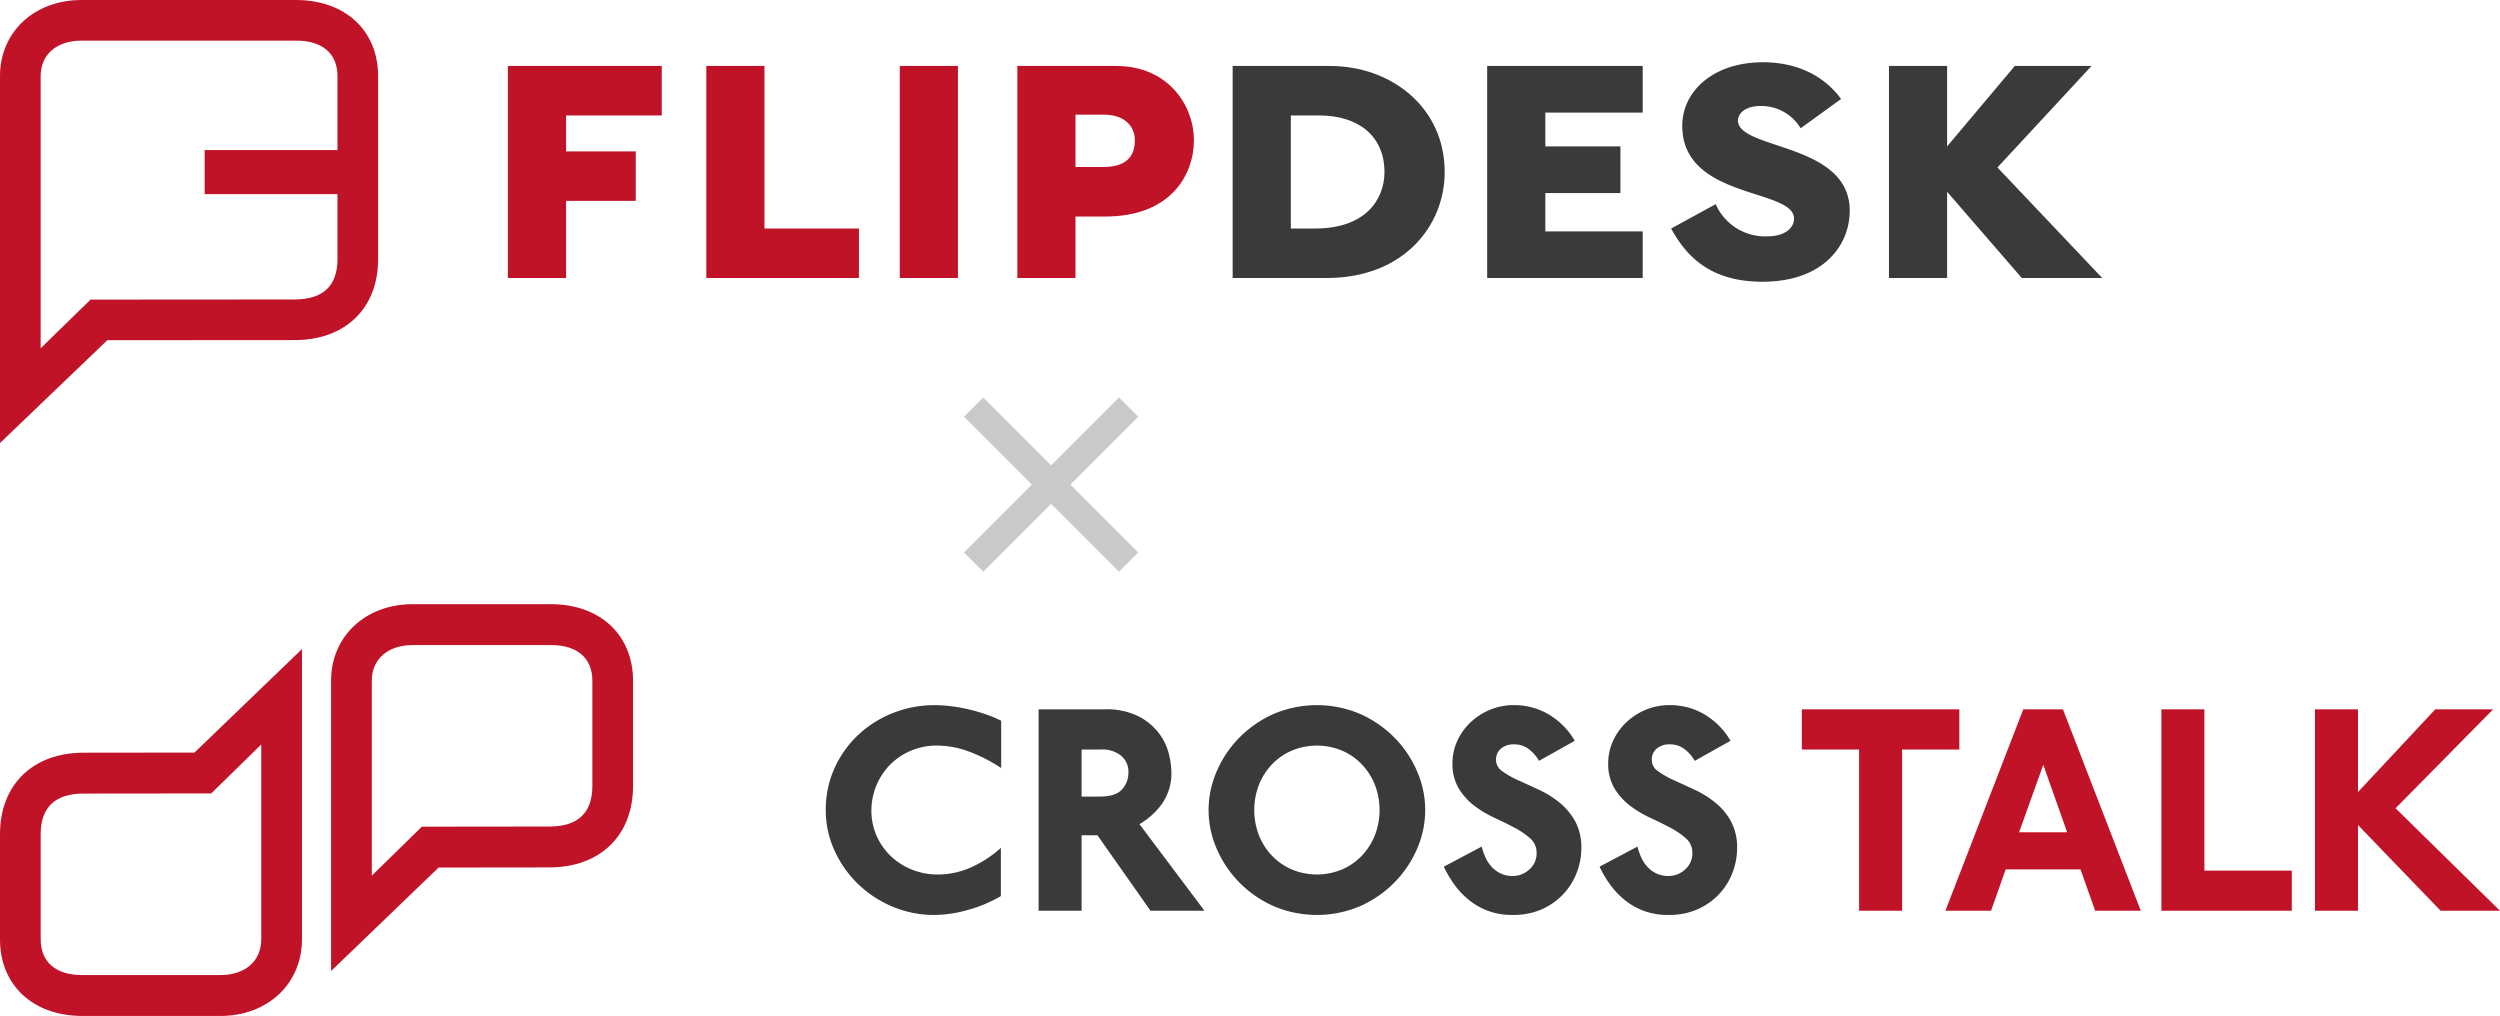 <svg xmlns="http://www.w3.org/2000/svg" width="459.493" height="186.729" viewBox="0 0 459.493 186.729"><g transform="translate(-188 -3419.775)"><g transform="translate(366.953 3494.603)"><path d="M-9801.2-19553.832l-28.479-28.479,3.535-3.535,28.479,28.479Z" transform="translate(9827.911 19584.078)" fill="#c9c9c9"/><path d="M-9826.144-19553.832l-3.535-3.535,28.479-28.479,3.535,3.535Z" transform="translate(9827.911 19584.078)" fill="#c9c9c9"/></g><g transform="translate(188 3530.819)"><path d="M415.96,486.087V432.732c0-8.155,6.309-14.073,15-14.073h25.368c9.07,0,15.132,5.649,15.132,14.091v19.321c0,9.095-6.036,14.972-15.379,14.972l-20.361.024Zm40.416-59.91H430.961c-4.566,0-7.517,2.573-7.517,6.555v35.823l9.2-9,23.44-.027c5.241,0,7.9-2.508,7.9-7.453V432.75C463.978,428.558,461.207,426.177,456.376,426.177Z" transform="translate(-355.108 -418.659)" fill="#c11328"/><path d="M275.445,445.14v53.355c0,8.155-6.309,14.073-15,14.073H235.076c-9.07,0-15.133-5.649-15.133-14.091V479.156c0-9.1,6.037-14.972,15.379-14.972l20.361-.024Zm-40.416,59.91h25.415c4.566,0,7.517-2.573,7.517-6.555V462.672l-9.2,9-23.44.026c-5.241,0-7.9,2.508-7.9,7.453v19.321C227.427,502.669,230.2,505.05,235.028,505.05Z" transform="translate(-219.943 -436.883)" fill="#c11328"/><path d="M735.1,486.689a16.819,16.819,0,0,0-5.758-1.075,11.983,11.983,0,0,0-8.857,3.691,12.059,12.059,0,0,0-3.262,8.153,11.4,11.4,0,0,0,1.014,4.876,11.724,11.724,0,0,0,2.687,3.718,12.125,12.125,0,0,0,3.865,2.4,12.571,12.571,0,0,0,4.606.854,14.964,14.964,0,0,0,6.114-1.295,20.817,20.817,0,0,0,5.511-3.608v8.869a24.827,24.827,0,0,1-6.032,2.535,23.136,23.136,0,0,1-6.2.937,19.573,19.573,0,0,1-7.7-1.543,20.37,20.37,0,0,1-6.36-4.187,20.092,20.092,0,0,1-4.3-6.143,17.67,17.67,0,0,1-1.591-7.409,18.385,18.385,0,0,1,1.591-7.658,19.128,19.128,0,0,1,4.331-6.115,20.071,20.071,0,0,1,6.388-4.048,20.529,20.529,0,0,1,7.7-1.46,24.6,24.6,0,0,1,3.208.22,31.446,31.446,0,0,1,3.263.605,31.827,31.827,0,0,1,3.071.91,23.519,23.519,0,0,1,2.687,1.128v8.7A28.768,28.768,0,0,0,735.1,486.689Z" transform="translate(-557.062 -459.62)" fill="#3a3a3a"/><path d="M855.428,517.668l-9.761-13.882h-2.906v13.882h-7.9v-37.02h12.174a13.026,13.026,0,0,1,6.223,1.295,11.15,11.15,0,0,1,3.729,3.113,10.382,10.382,0,0,1,1.81,3.773,14.631,14.631,0,0,1,.466,3.278,9.722,9.722,0,0,1-1.7,5.866,13.41,13.41,0,0,1-4.167,3.774l11.954,15.92Zm-5.373-28.481a5.558,5.558,0,0,0-3.784-1.157h-3.51v8.649h3.4q2.85,0,4.03-1.323a4.489,4.489,0,0,0,1.179-3.085A3.9,3.9,0,0,0,850.055,489.187Z" transform="translate(-643.967 -461.316)" fill="#3a3a3a"/><path d="M973.85,504.483a20.054,20.054,0,0,1-4.086,6.17,20.623,20.623,0,0,1-6.279,4.408,20.311,20.311,0,0,1-16.176,0,20.6,20.6,0,0,1-6.278-4.408,20.038,20.038,0,0,1-4.086-6.17,17.7,17.7,0,0,1,0-14.047,20.047,20.047,0,0,1,4.086-6.171,20.594,20.594,0,0,1,6.278-4.406,20.311,20.311,0,0,1,16.176,0,20.622,20.622,0,0,1,6.279,4.406,20.062,20.062,0,0,1,4.086,6.171,17.7,17.7,0,0,1,0,14.047Zm-7.814-11.707a11.792,11.792,0,0,0-2.412-3.745,11.088,11.088,0,0,0-3.646-2.507,11.981,11.981,0,0,0-9.158,0,11.061,11.061,0,0,0-3.647,2.507,11.779,11.779,0,0,0-2.413,3.745,12.949,12.949,0,0,0,0,9.366,11.783,11.783,0,0,0,2.413,3.746,11.081,11.081,0,0,0,3.647,2.507,11.994,11.994,0,0,0,9.158,0,11.107,11.107,0,0,0,3.646-2.507,11.8,11.8,0,0,0,2.412-3.746,12.935,12.935,0,0,0,0-9.366Z" transform="translate(-713.355 -459.62)" fill="#3a3a3a"/><path d="M1099.22,508.834a11.974,11.974,0,0,1-2.385,3.939,12.206,12.206,0,0,1-3.948,2.865,12.843,12.843,0,0,1-5.484,1.1,12.338,12.338,0,0,1-8.225-2.893,14.859,14.859,0,0,1-2.632-2.865,20.292,20.292,0,0,1-1.81-3.112l6.964-3.691a12.259,12.259,0,0,0,.631,1.845,6.753,6.753,0,0,0,1.069,1.736,5.529,5.529,0,0,0,1.646,1.294,5.082,5.082,0,0,0,2.412.525,4.415,4.415,0,0,0,2.989-1.185,3.891,3.891,0,0,0,1.344-3.058,3.419,3.419,0,0,0-1.153-2.644,14.135,14.135,0,0,0-2.85-1.956q-1.7-.91-3.729-1.845a19.869,19.869,0,0,1-3.729-2.231,11.522,11.522,0,0,1-2.852-3.168,8.8,8.8,0,0,1-1.151-4.683,9.736,9.736,0,0,1,.849-3.966,10.765,10.765,0,0,1,2.386-3.415,11.788,11.788,0,0,1,3.592-2.369,11.377,11.377,0,0,1,4.523-.881,12.448,12.448,0,0,1,6.252,1.652,13.6,13.6,0,0,1,4.88,4.9l-6.58,3.691a7.012,7.012,0,0,0-1.865-2.149,4.3,4.3,0,0,0-2.687-.881,3.535,3.535,0,0,0-2.467.8,2.666,2.666,0,0,0-.877,2.066,2.508,2.508,0,0,0,1.151,2.065,16.02,16.02,0,0,0,2.906,1.653q1.755.8,3.784,1.735a18.382,18.382,0,0,1,3.784,2.342,11.8,11.8,0,0,1,2.906,3.443,10.06,10.06,0,0,1,1.152,5.013A12.552,12.552,0,0,1,1099.22,508.834Z" transform="translate(-809.369 -459.62)" fill="#3a3a3a"/><path d="M1191.442,508.834a11.955,11.955,0,0,1-2.385,3.939,12.2,12.2,0,0,1-3.948,2.865,12.849,12.849,0,0,1-5.484,1.1,12.338,12.338,0,0,1-8.225-2.893,14.883,14.883,0,0,1-2.633-2.865,20.364,20.364,0,0,1-1.81-3.112l6.964-3.691a12.326,12.326,0,0,0,.63,1.845,6.782,6.782,0,0,0,1.07,1.736,5.524,5.524,0,0,0,1.646,1.294,5.08,5.08,0,0,0,2.412.525,4.417,4.417,0,0,0,2.989-1.185,3.892,3.892,0,0,0,1.343-3.058,3.418,3.418,0,0,0-1.152-2.644,14.152,14.152,0,0,0-2.851-1.956q-1.7-.91-3.729-1.845a19.855,19.855,0,0,1-3.729-2.231,11.524,11.524,0,0,1-2.852-3.168,8.794,8.794,0,0,1-1.152-4.683,9.732,9.732,0,0,1,.85-3.966,10.767,10.767,0,0,1,2.385-3.415,11.782,11.782,0,0,1,3.592-2.369,11.377,11.377,0,0,1,4.523-.881,12.444,12.444,0,0,1,6.252,1.652,13.6,13.6,0,0,1,4.881,4.9l-6.581,3.691a7.02,7.02,0,0,0-1.864-2.149,4.3,4.3,0,0,0-2.688-.881,3.534,3.534,0,0,0-2.467.8,2.666,2.666,0,0,0-.877,2.066,2.508,2.508,0,0,0,1.152,2.065,15.974,15.974,0,0,0,2.906,1.653q1.755.8,3.784,1.735a18.383,18.383,0,0,1,3.784,2.342,11.781,11.781,0,0,1,2.906,3.443,10.053,10.053,0,0,1,1.152,5.013A12.535,12.535,0,0,1,1191.442,508.834Z" transform="translate(-872.961 -459.62)" fill="#3a3a3a"/><path d="M1305.138,488.03v29.637h-7.9V488.03h-10.529v-7.383h28.954v7.383Z" transform="translate(-955.541 -461.316)" fill="#c11328"/><path d="M1399.238,517.668l-2.687-7.6h-13.763l-2.687,7.6h-8.389l14.311-37.02h7.294l14.311,37.02ZM1389.7,490.84l-4.441,12.394h8.828Z" transform="translate(-1014.151 -461.316)" fill="#c11328"/><path d="M1499.593,517.668v-37.02h7.9v29.637h16.068v7.382Z" transform="translate(-1102.333 -461.316)" fill="#c11328"/><path d="M1613.627,517.668l-15.19-15.755v15.755h-7.9v-37.02h7.9v15.2l14.2-15.2h10.638l-17.932,18.18,19.193,18.84Z" transform="translate(-1165.046 -461.316)" fill="#c11328"/></g><g transform="translate(188 3419.775)"><path d="M103.346,39.342v6.6h12.814v9.1H103.346V69.216H92.655V30.244h28.282v9.1Z" transform="translate(0.693 -18.12)" fill="#c11328"/><path d="M120.745,69.216V30.244h10.69V60.118H148.8v9.1Z" transform="translate(9.071 -18.12)" fill="#c11328"/><path d="M148.134,69.216V30.244h10.69V69.216Z" transform="translate(17.242 -18.12)" fill="#c11328"/><path d="M180.925,57.918h-5.459v11.3h-10.69V30.244h18.2c9.4,0,14.254,7.128,14.254,13.648C197.227,50.336,192.9,57.918,180.925,57.918Zm-.3-18.728h-5.157V48.82h5c3.031,0,5.914-.91,5.914-4.928C186.385,41.617,184.793,39.191,180.623,39.191Z" transform="translate(22.206 -18.12)" fill="#c11328"/><path d="M20.757,102.335V34.887c0-8.1,6.3-13.981,14.972-13.981H75.152c9.052,0,15.1,5.611,15.1,14V68.54c0,9.036-6.025,14.875-15.35,14.875l-34.424.023ZM75.2,28.375H35.729c-4.557,0-7.5,2.556-7.5,6.512V84.918L37.4,75.972l37.5-.026c5.231,0,7.882-2.491,7.882-7.405V56.584H58.37v-8.1H82.785V34.9C82.785,30.741,80.02,28.375,75.2,28.375Z" transform="translate(-20.757 -20.906)" fill="#c11328"/><path d="M212.547,69.216H195.26V30.244h17.893c11.222,0,21.078,7.582,21.078,19.486C234.231,59.739,226.573,69.216,212.547,69.216Zm-1.366-29.874H205.95V60.118h4.473c9.4,0,12.739-5.459,12.739-10.388C223.162,43.21,218.46,39.342,211.181,39.342Z" transform="translate(31.299 -18.12)" fill="#3a3a3a"/><path d="M231.291,69.216V30.244h28.585v8.567H241.981v6.218h13.8V53.6h-13.8v7.052h17.894v8.567Z" transform="translate(42.047 -18.12)" fill="#3a3a3a"/><path d="M274.093,70.056c-9.932,0-14.18-5.08-16.757-9.781l8.188-4.474A9.925,9.925,0,0,0,275,61.714c3.335,0,4.927-1.592,4.927-3.26,0-5.61-20.547-3.487-20.547-17.06,0-6.218,5.536-11.677,14.86-11.677,5.838,0,11,2.2,14.331,6.749l-7.43,5.384a8.443,8.443,0,0,0-7.278-4.095c-3.488,0-4.247,1.819-4.247,2.654,0,5.459,20.548,4.018,20.548,16.6C290.167,63.079,285.617,70.056,274.093,70.056Z" transform="translate(49.813 -18.275)" fill="#3a3a3a"/><path d="M312.585,69.216,298.861,53.369V69.216h-10.69V30.244h10.69V45.029L311.3,30.244h14.1L308.111,48.9l19.259,20.32Z" transform="translate(59.013 -18.12)" fill="#3a3a3a"/></g></g></svg>